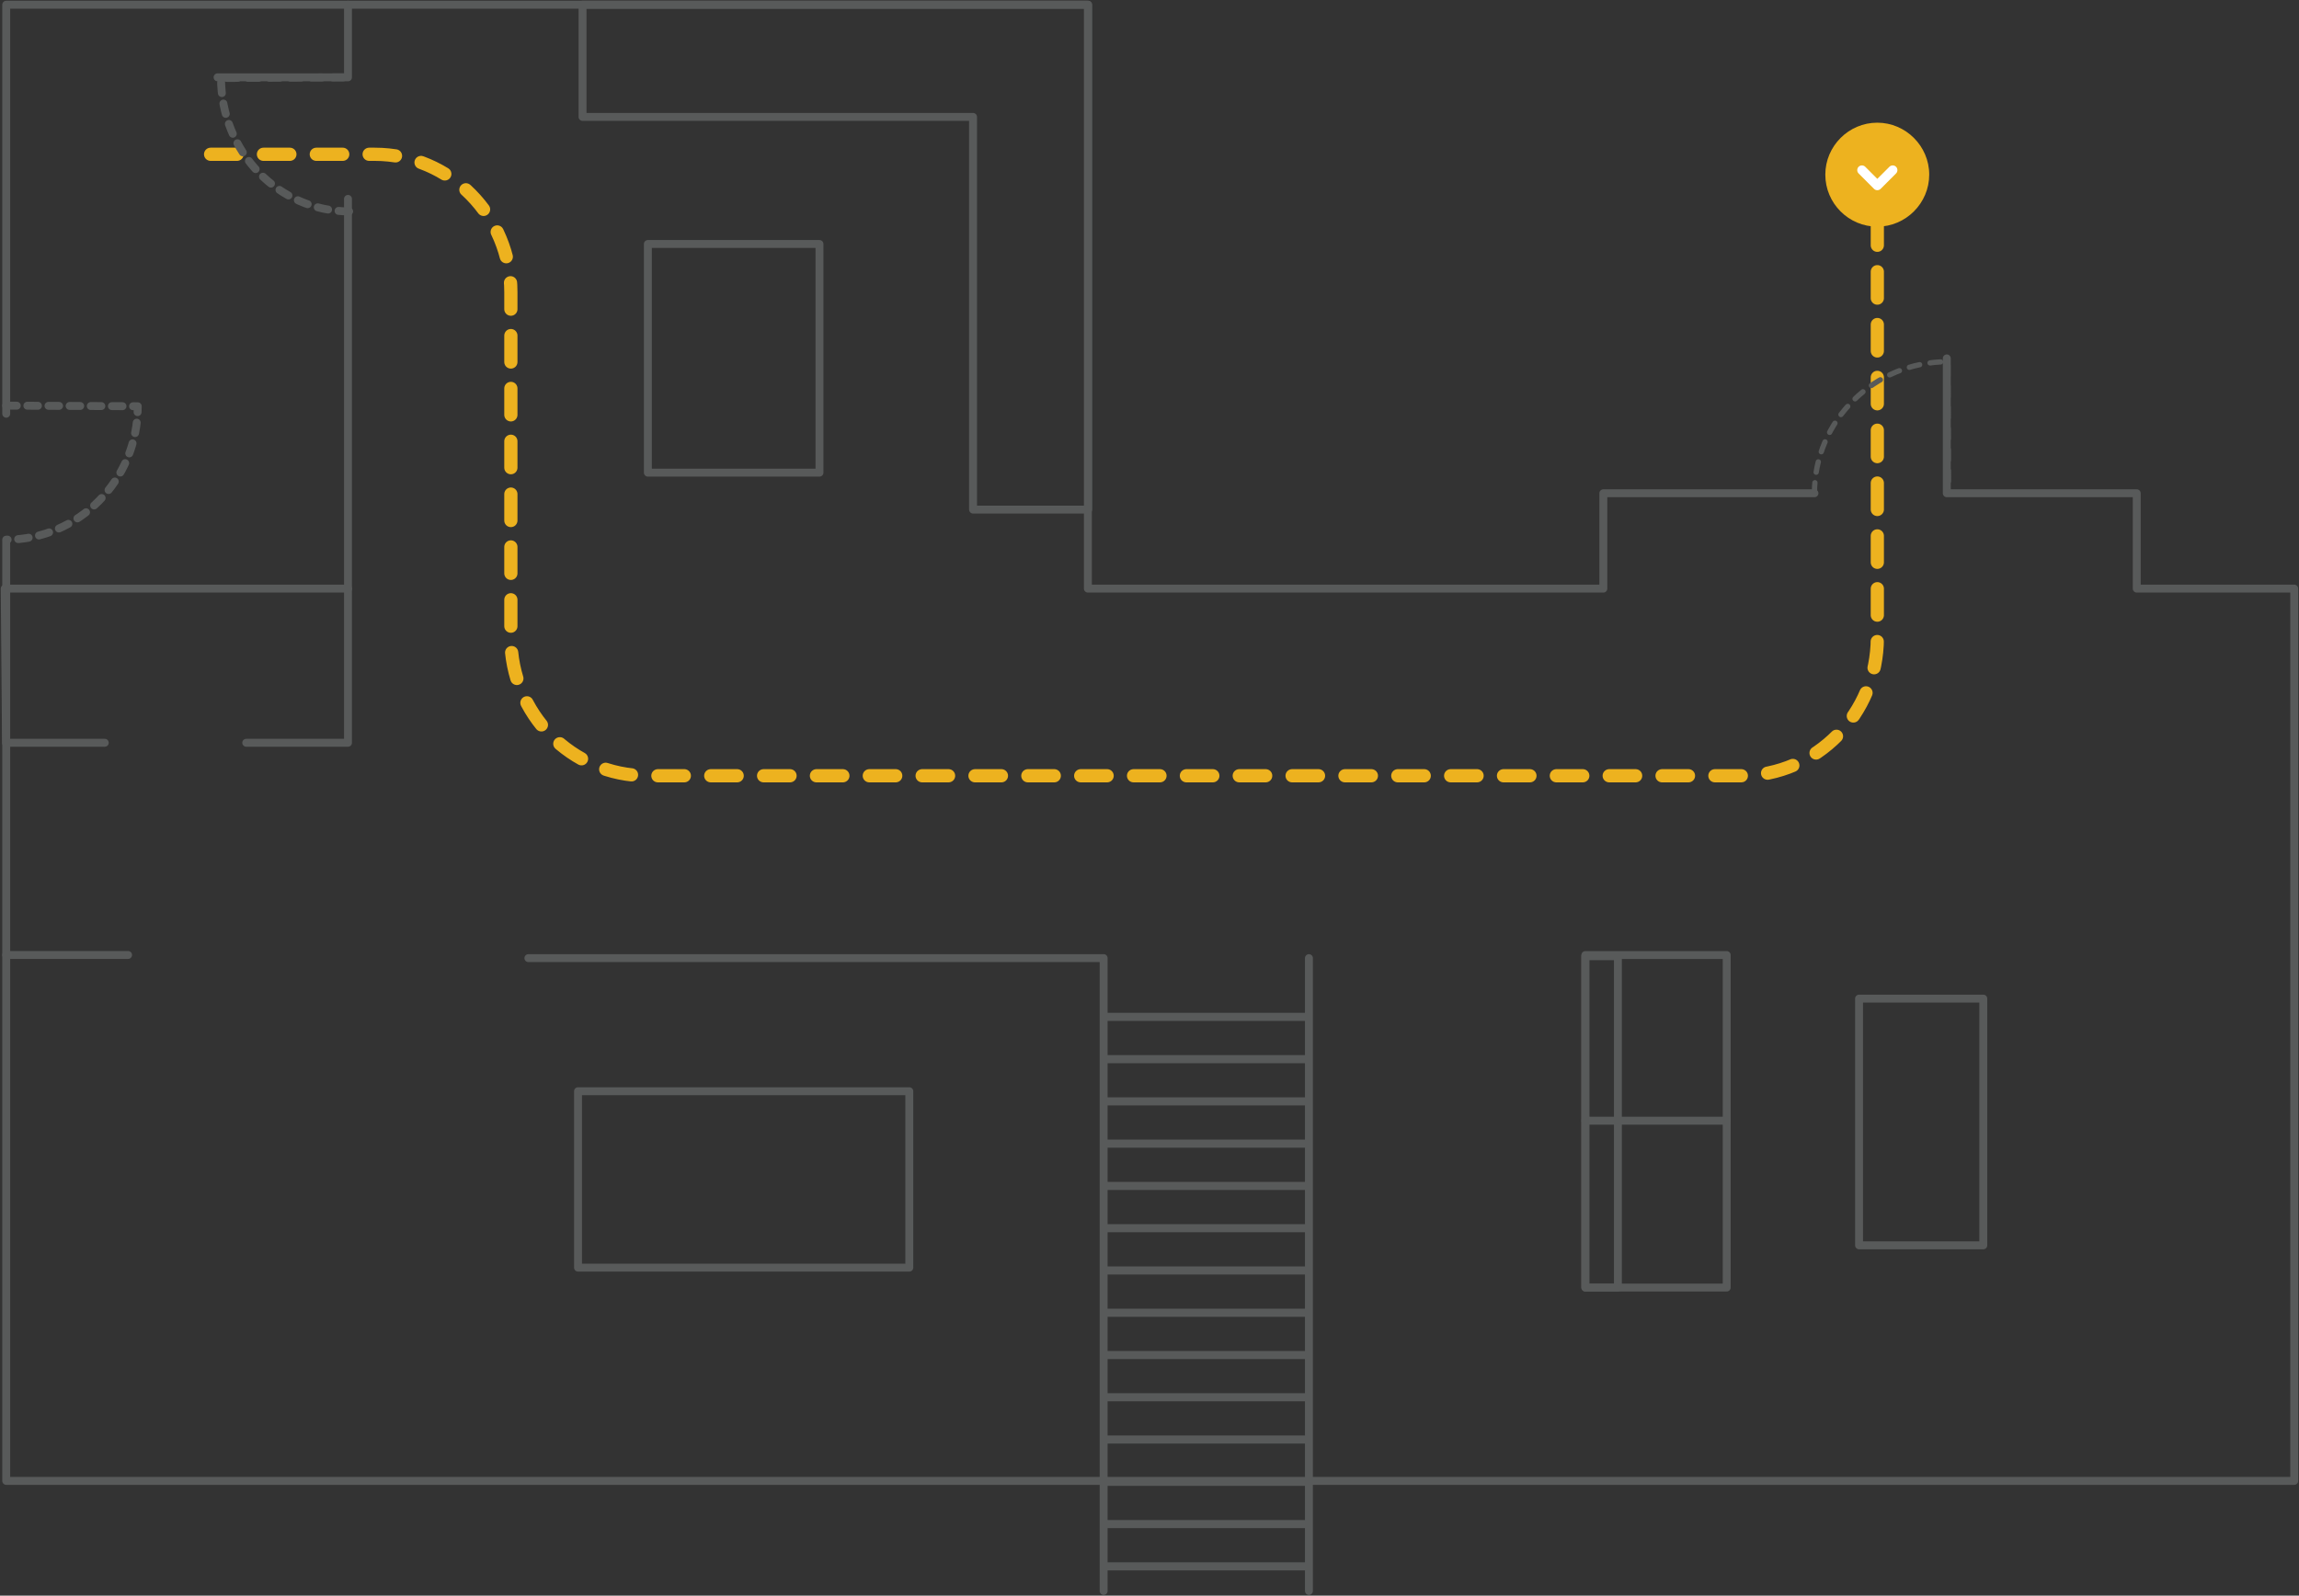 <svg width="435" height="302" viewBox="0 0 435 302" fill="none" xmlns="http://www.w3.org/2000/svg">
<rect x="0" y="0" width="435" height="302" fill="#333333" stroke="none"/>
<path d="M343.317 93.355H303.371V111.403H205.841V0.892H1.177V78.303" stroke="#585A5A" stroke-width="1.5" stroke-miterlimit="10" stroke-linecap="round" stroke-linejoin="round"/>
<path d="M1.177 102.557V111.403V165.535V280.278H434.097V111.403H404.3V93.355H368.359V67.828" stroke="#585A5A" stroke-width="1.5" stroke-miterlimit="10" stroke-linecap="round" stroke-linejoin="round"/>
<path d="M99.979 181.336H208.824V301.108" stroke="#585A5A" stroke-width="1.5" stroke-miterlimit="10" stroke-linecap="round" stroke-linejoin="round"/>
<path d="M247.665 181.336V301.108" stroke="#585A5A" stroke-width="1.5" stroke-miterlimit="10" stroke-linecap="round" stroke-linejoin="round"/>
<path d="M65.844 37.642V94.995V111.403" stroke="#585A5A" stroke-width="1.5" stroke-miterlimit="10" stroke-linecap="round" stroke-linejoin="round"/>
<path d="M19.825 140.579H1.141L0.891 111.403H65.844V140.579H46.59" stroke="#585A5A" stroke-width="1.5" stroke-miterlimit="10" stroke-linecap="round" stroke-linejoin="round"/>
<path d="M24.234 180.741H1.177" stroke="#585A5A" stroke-width="1.5" stroke-miterlimit="10" stroke-linecap="round" stroke-linejoin="round"/>
<path d="M65.844 0.892V14.636H41.17" stroke="#585A5A" stroke-width="1.5" stroke-miterlimit="10" stroke-linecap="round" stroke-linejoin="round"/>
<path d="M110.224 0.892H205.9V96.446H184.114V22.126H110.224V0.892Z" stroke="#585A5A" stroke-width="1.5" stroke-miterlimit="10" stroke-linecap="round" stroke-linejoin="round"/>
<path d="M122.584 89.455H155.055V46.178H122.584V89.455V89.455Z" stroke="#585A5A" stroke-width="1.5" stroke-miterlimit="10" stroke-linecap="round" stroke-linejoin="round"/>
<path d="M109.368 239.914H172.051V206.529H109.368V239.914Z" stroke="#585A5A" stroke-width="1.5" stroke-miterlimit="10" stroke-linecap="round" stroke-linejoin="round"/>
<path d="M351.756 235.693H375.265V189.004H351.756V235.693V235.693Z" stroke="#585A5A" stroke-width="1.5" stroke-miterlimit="10" stroke-linecap="round" stroke-linejoin="round"/>
<path d="M299.972 180.753V243.683H326.713V180.753H299.972Z" stroke="#585A5A" stroke-width="1.5" stroke-miterlimit="10" stroke-linecap="round" stroke-linejoin="round"/>
<path d="M299.96 180.979V243.683H306.128V180.979H299.96Z" stroke="#585A5A" stroke-width="1.5" stroke-miterlimit="10" stroke-linecap="round" stroke-linejoin="round"/>
<path d="M299.972 212.105H326.713" stroke="#585A5A" stroke-width="1.5" stroke-miterlimit="10" stroke-linecap="round" stroke-linejoin="round"/>
<path d="M355.214 41.422V120.712C355.214 135.122 343.686 146.821 329.471 146.821H122.406C108.18 146.821 96.663 135.122 96.663 120.712V55.309C96.663 40.899 85.134 29.2 70.919 29.2H36.535" stroke="#EDB21F" stroke-width="2.5" stroke-miterlimit="10" stroke-linecap="round" stroke-linejoin="round" stroke-dasharray="5 5"/>
<path d="M345.373 33.052C345.373 27.643 349.806 23.22 355.202 23.22C360.598 23.22 365.032 27.655 365.032 33.052C365.032 38.462 360.598 42.897 355.202 42.897C349.806 42.897 345.373 38.498 345.373 33.052C345.373 27.595 345.373 38.498 345.373 33.052Z" fill="#EDB21F"/>
<path d="M352.932 31.566C352.588 31.221 352.017 31.221 351.673 31.566C351.328 31.911 351.328 32.482 351.673 32.826L352.932 31.566ZM355.214 35.109L354.584 35.739C354.751 35.906 354.977 36.001 355.214 36.001C355.452 36.001 355.678 35.906 355.844 35.739L355.214 35.109ZM358.756 32.826C359.101 32.482 359.101 31.911 358.756 31.566C358.412 31.221 357.841 31.221 357.496 31.566L358.756 32.826ZM351.673 32.826L354.584 35.739L355.844 34.479L352.932 31.566L351.673 32.826ZM355.844 35.739L358.756 32.826L357.496 31.566L354.584 34.479L355.844 35.739Z" fill="white"/>
<path d="M343.317 93.355C343.317 79.611 354.632 68.459 368.561 68.459L368.68 93.355" stroke="#585A5A" stroke-miterlimit="10" stroke-linecap="round" stroke-linejoin="round" stroke-dasharray="2 2"/>
<path d="M1.177 76.769L26.064 76.888C26.064 90.834 14.916 102.141 1.177 102.141" stroke="#585A5A" stroke-width="1.5" stroke-miterlimit="10" stroke-linecap="round" stroke-linejoin="round" stroke-dasharray="2 2"/>
<path d="M66.058 40.008C52.675 40.008 41.824 28.689 41.824 14.755L66.058 14.636" stroke="#585A5A" stroke-width="1.5" stroke-miterlimit="10" stroke-linecap="round" stroke-linejoin="round" stroke-dasharray="2 2"/>
<path d="M247.617 297.221H247.914V296.923V295.984V295.687H247.617H209.121H208.824V295.984V296.923V297.221H209.121H247.617ZM247.617 289.219H247.914V288.922V287.983V287.685H247.617H209.121H208.824V287.983V288.922V289.219H209.121H247.617ZM247.617 281.218H247.914V280.92V279.981V279.684H247.617H209.121H208.824V279.981V280.92V281.218H209.121H247.617ZM247.617 273.216H247.914V272.919V271.98V271.682H247.617H209.121H208.824V271.98V272.919V273.216H209.121H247.617ZM247.617 265.215H247.914V264.917V263.978V263.681H247.617H209.121H208.824V263.978V264.917V265.215H209.121H247.617ZM247.617 257.225H247.914V256.928V255.988V255.691H247.617H209.121H208.824V255.988V256.928V257.225H209.121H247.617ZM247.617 249.223H247.914V248.926V247.987V247.69H247.617H209.121H208.824V247.987V248.926V249.223H209.121H247.617ZM247.617 241.222H247.914V240.925V239.986V239.688H247.617H209.121H208.824V239.986V240.925V241.222H209.121H247.617ZM247.617 233.22H247.914V232.923V231.984V231.687H247.617H209.121H208.824V231.984V232.923V233.22H209.121H247.617ZM247.617 225.219H247.914V224.922V223.983V223.685H247.617H209.121H208.824V223.983V224.922V225.219H209.121H247.617ZM247.617 217.217H247.914V216.92V215.981V215.684H247.617H209.121H208.824V215.981V216.92V217.217H209.121H247.617ZM247.617 209.216H247.914V208.919V207.979V207.682H247.617H209.121H208.824V207.979V208.919V209.216H209.121H247.617ZM247.617 201.226H247.914V200.929V199.99V199.693H247.617H209.121H208.824V199.99V200.929V201.226H209.121H247.617ZM247.617 193.225H247.914V192.928V191.988V191.691H247.617H209.121H208.824V191.988V192.928V193.225H209.121H247.617Z" fill="#585A5A"/>
</svg>
